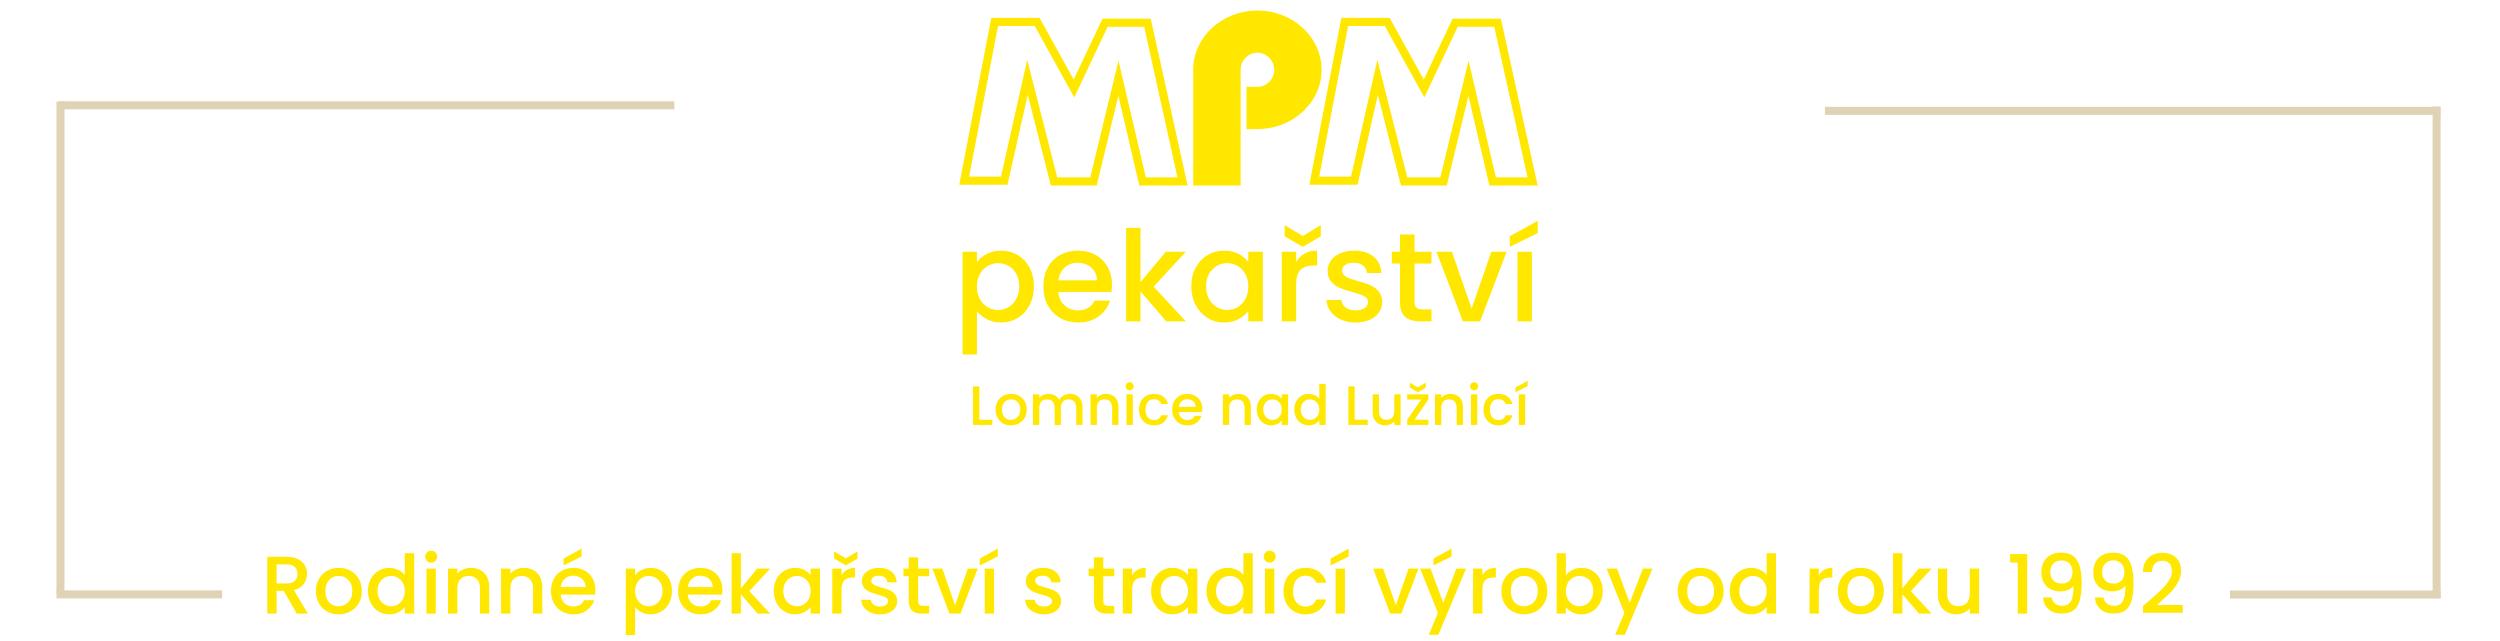 <?xml version="1.0" encoding="UTF-8"?>
<!DOCTYPE svg PUBLIC "-//W3C//DTD SVG 1.0//EN" "http://www.w3.org/TR/2001/REC-SVG-20010904/DTD/svg10.dtd">
<svg xmlns="http://www.w3.org/2000/svg" xml:space="preserve" width="780px" height="200px" version="1.0" style="shape-rendering:geometricPrecision; text-rendering:geometricPrecision; image-rendering:optimizeQuality; fill-rule:evenodd; clip-rule:evenodd"
viewBox="0 0 780 200"
 xmlns:xlink="http://www.w3.org/1999/xlink">
 <defs>
  <style type="text/css">
   <![CDATA[
    .fil0 {fill:#E0D3B5}
    .fil2 {fill:#FFE700}
    .fil1 {fill:#FFE700;fill-rule:nonzero}
   ]]>
  </style>
 </defs>
 <g id="Vrstva_x0020_1">
  <rect class="fil0" x="18.37" y="31.6" width="192.03" height="2.5"/>
  <rect class="fil0" x="17.62" y="184.2" width="51.68" height="2.5"/>
  <rect class="fil0" transform="matrix(3.47482E-14 -0.789 1 1.59749E-14 17.617 185.034)" width="194.38" height="2.5"/>
  <rect class="fil0" x="569.38" y="33.33" width="192.03" height="2.5"/>
  <rect class="fil0" x="695.74" y="184.24" width="65.72" height="2.5"/>
  <rect class="fil0" transform="matrix(3.47482E-14 -0.789 1 1.59682E-14 758.979 186.603)" width="194.38" height="2.5"/>
  <path class="fil1" d="M92.6 191.45l-4.08 -7.09 -2.22 0 0 7.09 -2.9 0 0 -17.72 6.12 0c1.36,0 2.51,0.24 3.45,0.72 0.94,0.47 1.65,1.11 2.12,1.91 0.46,0.8 0.7,1.69 0.7,2.68 0,1.15 -0.34,2.2 -1.01,3.14 -0.67,0.95 -1.7,1.59 -3.1,1.93l4.39 7.34 -3.47 0zm-6.3 -9.41l3.22 0c1.08,0 1.9,-0.27 2.46,-0.81 0.55,-0.55 0.83,-1.28 0.83,-2.19 0,-0.92 -0.28,-1.64 -0.82,-2.16 -0.54,-0.52 -1.37,-0.78 -2.47,-0.78l-3.22 0 0 5.94z"/>
  <path id="1" class="fil1" d="M105.6 191.68c-1.32,0 -2.52,-0.3 -3.59,-0.9 -1.07,-0.61 -1.91,-1.46 -2.53,-2.55 -0.61,-1.1 -0.91,-2.37 -0.91,-3.81 0,-1.43 0.31,-2.7 0.94,-3.8 0.63,-1.11 1.49,-1.96 2.58,-2.55 1.08,-0.6 2.3,-0.9 3.64,-0.9 1.34,0 2.56,0.3 3.65,0.9 1.08,0.59 1.94,1.44 2.57,2.55 0.63,1.1 0.94,2.37 0.94,3.8 0,1.42 -0.32,2.69 -0.96,3.79 -0.65,1.11 -1.53,1.96 -2.64,2.57 -1.12,0.6 -2.34,0.9 -3.69,0.9zm0 -2.52c0.75,0 1.45,-0.18 2.11,-0.54 0.65,-0.36 1.18,-0.89 1.59,-1.6 0.41,-0.72 0.61,-1.59 0.61,-2.6 0,-1.02 -0.19,-1.89 -0.58,-2.59 -0.4,-0.71 -0.91,-1.24 -1.56,-1.6 -0.64,-0.35 -1.34,-0.53 -2.09,-0.53 -0.75,0 -1.44,0.18 -2.08,0.53 -0.63,0.36 -1.14,0.89 -1.51,1.6 -0.38,0.7 -0.57,1.57 -0.57,2.59 0,1.51 0.39,2.68 1.16,3.5 0.78,0.82 1.75,1.24 2.92,1.24z"/>
  <path id="2" class="fil1" d="M114.81 184.36c0,-1.41 0.29,-2.66 0.88,-3.74 0.58,-1.09 1.38,-1.94 2.39,-2.54 1.01,-0.6 2.14,-0.91 3.38,-0.91 0.92,0 1.82,0.2 2.72,0.6 0.89,0.4 1.6,0.93 2.12,1.6l0 -6.78 2.94 0 0 18.86 -2.94 0 0 -2.12c-0.47,0.69 -1.13,1.25 -1.97,1.69 -0.84,0.44 -1.81,0.66 -2.89,0.66 -1.23,0 -2.35,-0.31 -3.36,-0.93 -1.01,-0.62 -1.81,-1.49 -2.39,-2.6 -0.59,-1.11 -0.88,-2.38 -0.88,-3.79zm11.49 0.06c0,-0.97 -0.2,-1.82 -0.59,-2.53 -0.4,-0.71 -0.93,-1.26 -1.57,-1.63 -0.65,-0.37 -1.35,-0.56 -2.09,-0.56 -0.75,0 -1.45,0.18 -2.09,0.55 -0.65,0.36 -1.17,0.9 -1.57,1.6 -0.4,0.71 -0.6,1.55 -0.6,2.51 0,0.97 0.2,1.82 0.6,2.55 0.4,0.73 0.93,1.29 1.58,1.67 0.65,0.39 1.35,0.58 2.08,0.58 0.74,0 1.44,-0.19 2.09,-0.56 0.64,-0.38 1.17,-0.93 1.57,-1.65 0.39,-0.72 0.59,-1.57 0.59,-2.53z"/>
  <path id="3" class="fil1" d="M134.54 175.54c-0.53,0 -0.97,-0.18 -1.33,-0.53 -0.35,-0.36 -0.53,-0.8 -0.53,-1.33 0,-0.53 0.18,-0.97 0.53,-1.32 0.36,-0.36 0.8,-0.54 1.33,-0.54 0.51,0 0.94,0.18 1.3,0.54 0.36,0.35 0.54,0.79 0.54,1.32 0,0.53 -0.18,0.97 -0.54,1.33 -0.36,0.35 -0.79,0.53 -1.3,0.53zm1.43 1.86l0 14.05 -2.91 0 0 -14.05 2.91 0z"/>
  <path id="4" class="fil1" d="M146.88 177.17c1.1,0 2.09,0.23 2.97,0.69 0.87,0.46 1.56,1.14 2.05,2.04 0.49,0.9 0.74,1.99 0.74,3.27l0 8.28 -2.88 0 0 -7.85c0,-1.26 -0.32,-2.22 -0.94,-2.89 -0.63,-0.68 -1.49,-1.01 -2.58,-1.01 -1.09,0 -1.95,0.33 -2.59,1.01 -0.63,0.67 -0.95,1.63 -0.95,2.89l0 7.85 -2.91 0 0 -14.05 2.91 0 0 1.61c0.47,-0.58 1.08,-1.03 1.82,-1.35 0.74,-0.32 1.52,-0.49 2.36,-0.49z"/>
  <path id="5" class="fil1" d="M163.42 177.17c1.11,0 2.1,0.23 2.97,0.69 0.88,0.46 1.56,1.14 2.06,2.04 0.49,0.9 0.74,1.99 0.74,3.27l0 8.28 -2.88 0 0 -7.85c0,-1.26 -0.32,-2.22 -0.95,-2.89 -0.63,-0.68 -1.49,-1.01 -2.57,-1.01 -1.09,0 -1.95,0.33 -2.59,1.01 -0.64,0.67 -0.96,1.63 -0.96,2.89l0 7.85 -2.9 0 0 -14.05 2.9 0 0 1.61c0.48,-0.58 1.09,-1.03 1.83,-1.35 0.74,-0.32 1.52,-0.49 2.35,-0.49z"/>
  <path id="6" class="fil1" d="M185.76 184.08c0,0.53 -0.04,1.01 -0.1,1.43l-10.74 0c0.09,1.12 0.5,2.02 1.25,2.7 0.75,0.68 1.67,1.02 2.76,1.02 1.56,0 2.66,-0.65 3.31,-1.96l3.14 0c-0.43,1.29 -1.2,2.35 -2.31,3.17 -1.11,0.83 -2.5,1.24 -4.14,1.24 -1.35,0 -2.55,-0.3 -3.61,-0.9 -1.06,-0.61 -1.9,-1.46 -2.5,-2.55 -0.6,-1.1 -0.91,-2.37 -0.91,-3.81 0,-1.45 0.3,-2.72 0.88,-3.82 0.59,-1.09 1.41,-1.94 2.48,-2.53 1.06,-0.6 2.28,-0.9 3.66,-0.9 1.32,0 2.5,0.29 3.54,0.87 1.04,0.58 1.84,1.39 2.42,2.44 0.58,1.04 0.87,2.24 0.87,3.6zm-3.04 -0.91c-0.01,-1.08 -0.4,-1.93 -1.14,-2.58 -0.75,-0.64 -1.68,-0.97 -2.78,-0.97 -1,0 -1.86,0.32 -2.58,0.96 -0.71,0.64 -1.14,1.5 -1.27,2.59l7.77 0zm-1.25 -9.54l-5.63 2.78 0 -2.14 5.63 -3.11 0 2.47z"/>
  <path id="7" class="fil1" d="M198.15 179.47c0.49,-0.65 1.16,-1.19 2.01,-1.63 0.85,-0.44 1.81,-0.67 2.88,-0.67 1.23,0 2.34,0.31 3.35,0.91 1.02,0.6 1.81,1.45 2.39,2.54 0.58,1.08 0.87,2.33 0.87,3.74 0,1.41 -0.29,2.68 -0.87,3.79 -0.58,1.11 -1.37,1.98 -2.39,2.6 -1.01,0.62 -2.12,0.93 -3.35,0.93 -1.07,0 -2.02,-0.22 -2.85,-0.65 -0.84,-0.43 -1.51,-0.97 -2.04,-1.62l0 8.72 -2.91 0 0 -20.73 2.91 0 0 2.07zm8.54 4.89c0,-0.96 -0.2,-1.8 -0.6,-2.51 -0.4,-0.7 -0.93,-1.24 -1.58,-1.6 -0.66,-0.37 -1.36,-0.55 -2.11,-0.55 -0.73,0 -1.42,0.19 -2.07,0.56 -0.66,0.37 -1.18,0.92 -1.58,1.63 -0.4,0.71 -0.6,1.56 -0.6,2.53 0,0.96 0.2,1.81 0.6,2.53 0.4,0.72 0.92,1.27 1.58,1.65 0.65,0.37 1.34,0.56 2.07,0.56 0.75,0 1.45,-0.19 2.11,-0.58 0.65,-0.38 1.18,-0.94 1.58,-1.67 0.4,-0.73 0.6,-1.58 0.6,-2.55z"/>
  <path id="8" class="fil1" d="M225.4 184.08c0,0.53 -0.03,1.01 -0.1,1.43l-10.73 0c0.08,1.12 0.5,2.02 1.25,2.7 0.74,0.68 1.66,1.02 2.75,1.02 1.56,0 2.67,-0.65 3.31,-1.96l3.14 0c-0.43,1.29 -1.19,2.35 -2.31,3.17 -1.11,0.83 -2.49,1.24 -4.14,1.24 -1.34,0 -2.55,-0.3 -3.61,-0.9 -1.06,-0.61 -1.89,-1.46 -2.5,-2.55 -0.6,-1.1 -0.9,-2.37 -0.9,-3.81 0,-1.45 0.29,-2.72 0.88,-3.82 0.58,-1.09 1.41,-1.94 2.47,-2.53 1.06,-0.6 2.28,-0.9 3.66,-0.9 1.32,0 2.51,0.29 3.54,0.87 1.04,0.58 1.85,1.39 2.42,2.44 0.58,1.04 0.87,2.24 0.87,3.6zm-3.03 -0.91c-0.02,-1.08 -0.4,-1.93 -1.15,-2.58 -0.75,-0.64 -1.67,-0.97 -2.78,-0.97 -1,0 -1.86,0.32 -2.57,0.96 -0.72,0.64 -1.14,1.5 -1.28,2.59l7.78 0z"/>
  <path id="9" class="fil1" d="M233.81 184.44l6.48 7.01 -3.93 0 -5.2 -6.04 0 6.04 -2.9 0 0 -18.86 2.9 0 0 10.96 5.1 -6.15 4.03 0 -6.48 7.04z"/>
  <path id="10" class="fil1" d="M241.41 184.36c0,-1.41 0.3,-2.66 0.88,-3.74 0.59,-1.09 1.39,-1.94 2.4,-2.54 1.01,-0.6 2.13,-0.91 3.35,-0.91 1.1,0 2.07,0.22 2.89,0.65 0.83,0.44 1.49,0.98 1.98,1.62l0 -2.04 2.93 0 0 14.05 -2.93 0 0 -2.09c-0.49,0.66 -1.16,1.22 -2.01,1.66 -0.85,0.44 -1.82,0.66 -2.91,0.66 -1.21,0 -2.31,-0.31 -3.31,-0.93 -1.01,-0.62 -1.8,-1.49 -2.39,-2.6 -0.58,-1.11 -0.88,-2.38 -0.88,-3.79zm11.5 0.06c0,-0.97 -0.2,-1.82 -0.6,-2.53 -0.4,-0.71 -0.92,-1.26 -1.57,-1.63 -0.64,-0.37 -1.34,-0.56 -2.09,-0.56 -0.75,0 -1.44,0.18 -2.09,0.55 -0.64,0.36 -1.17,0.9 -1.57,1.6 -0.4,0.71 -0.6,1.55 -0.6,2.51 0,0.97 0.2,1.82 0.6,2.55 0.4,0.73 0.93,1.29 1.58,1.67 0.66,0.39 1.35,0.58 2.08,0.58 0.75,0 1.45,-0.19 2.09,-0.56 0.65,-0.38 1.17,-0.93 1.57,-1.65 0.4,-0.72 0.6,-1.57 0.6,-2.53z"/>
  <path id="11" class="fil1" d="M262.57 179.44c0.43,-0.71 0.99,-1.27 1.7,-1.67 0.7,-0.4 1.54,-0.6 2.51,-0.6l0 3.01 -0.74 0c-1.14,0 -2,0.29 -2.59,0.87 -0.58,0.58 -0.88,1.58 -0.88,3.01l0 7.39 -2.9 0 0 -14.05 2.9 0 0 2.04zm4.97 -5.15l-3.64 2.12 -3.65 -2.12 0 -2.27 3.65 2.2 3.64 -2.2 0 2.27z"/>
  <path id="12" class="fil1" d="M274.56 191.68c-1.11,0 -2.1,-0.2 -2.98,-0.6 -0.87,-0.4 -1.56,-0.94 -2.07,-1.63 -0.51,-0.69 -0.78,-1.46 -0.82,-2.31l3.01 0c0.05,0.6 0.34,1.1 0.85,1.49 0.52,0.4 1.17,0.6 1.95,0.6 0.82,0 1.45,-0.15 1.9,-0.47 0.45,-0.31 0.68,-0.72 0.68,-1.21 0,-0.53 -0.25,-0.92 -0.75,-1.17 -0.5,-0.26 -1.3,-0.54 -2.39,-0.84 -1.05,-0.29 -1.91,-0.57 -2.57,-0.84 -0.66,-0.28 -1.24,-0.69 -1.72,-1.25 -0.49,-0.57 -0.73,-1.3 -0.73,-2.22 0,-0.75 0.22,-1.43 0.66,-2.05 0.45,-0.62 1.08,-1.11 1.9,-1.47 0.83,-0.36 1.77,-0.54 2.85,-0.54 1.59,0 2.88,0.41 3.86,1.22 0.98,0.8 1.5,1.9 1.57,3.3l-2.91 0c-0.05,-0.63 -0.31,-1.13 -0.77,-1.51 -0.45,-0.37 -1.07,-0.56 -1.86,-0.56 -0.76,0 -1.35,0.15 -1.76,0.44 -0.4,0.28 -0.61,0.67 -0.61,1.14 0,0.38 0.14,0.69 0.41,0.95 0.27,0.25 0.6,0.45 0.99,0.6 0.4,0.14 0.97,0.32 1.74,0.54 1.02,0.28 1.86,0.55 2.51,0.83 0.65,0.28 1.22,0.69 1.69,1.24 0.48,0.54 0.73,1.26 0.74,2.17 0,0.79 -0.22,1.51 -0.66,2.14 -0.44,0.63 -1.07,1.12 -1.87,1.48 -0.81,0.35 -1.76,0.53 -2.84,0.53z"/>
  <path id="13" class="fil1" d="M286.46 179.77l0 7.78c0,0.53 0.12,0.91 0.37,1.14 0.25,0.22 0.67,0.34 1.26,0.34l1.79 0 0 2.42 -2.3 0c-1.31,0 -2.31,-0.3 -3.01,-0.92 -0.69,-0.61 -1.04,-1.6 -1.04,-2.98l0 -7.78 -1.66 0 0 -2.37 1.66 0 0 -3.49 2.93 0 0 3.49 3.42 0 0 2.37 -3.42 0z"/>
  <path id="14" class="fil1" d="M297.98 188.85l3.98 -11.45 3.09 0 -5.36 14.05 -3.47 0 -5.32 -14.05 3.11 0 3.97 11.45z"/>
  <path id="15" class="fil1" d="M310.15 177.4l0 14.05 -2.91 0 0 -14.05 2.91 0zm1.17 -3.77l-5.64 2.78 0 -2.14 5.64 -3.11 0 2.47z"/>
  <path id="16" class="fil1" d="M325.7 191.68c-1.11,0 -2.1,-0.2 -2.97,-0.6 -0.88,-0.4 -1.57,-0.94 -2.08,-1.63 -0.51,-0.69 -0.78,-1.46 -0.82,-2.31l3.01 0c0.05,0.6 0.34,1.1 0.85,1.49 0.52,0.4 1.17,0.6 1.96,0.6 0.81,0 1.44,-0.15 1.89,-0.47 0.45,-0.31 0.68,-0.72 0.68,-1.21 0,-0.53 -0.25,-0.92 -0.75,-1.17 -0.5,-0.26 -1.3,-0.54 -2.39,-0.84 -1.05,-0.29 -1.91,-0.57 -2.57,-0.84 -0.66,-0.28 -1.24,-0.69 -1.72,-1.25 -0.49,-0.57 -0.73,-1.3 -0.73,-2.22 0,-0.75 0.22,-1.43 0.66,-2.05 0.45,-0.62 1.08,-1.11 1.9,-1.47 0.83,-0.36 1.78,-0.54 2.85,-0.54 1.59,0 2.88,0.41 3.86,1.22 0.98,0.8 1.5,1.9 1.57,3.3l-2.91 0c-0.05,-0.63 -0.31,-1.13 -0.76,-1.51 -0.46,-0.37 -1.08,-0.56 -1.87,-0.56 -0.76,0 -1.35,0.15 -1.75,0.44 -0.41,0.28 -0.62,0.67 -0.62,1.14 0,0.38 0.14,0.69 0.41,0.95 0.27,0.25 0.6,0.45 1,0.6 0.39,0.14 0.96,0.32 1.73,0.54 1.02,0.28 1.86,0.55 2.51,0.83 0.65,0.28 1.22,0.69 1.7,1.24 0.47,0.54 0.72,1.26 0.73,2.17 0,0.79 -0.22,1.51 -0.66,2.14 -0.44,0.63 -1.06,1.12 -1.87,1.48 -0.81,0.35 -1.76,0.53 -2.84,0.53z"/>
  <path id="17" class="fil1" d="M344.23 179.77l0 7.78c0,0.53 0.12,0.91 0.37,1.14 0.25,0.22 0.67,0.34 1.26,0.34l1.79 0 0 2.42 -2.3 0c-1.31,0 -2.31,-0.3 -3.01,-0.92 -0.69,-0.61 -1.04,-1.6 -1.04,-2.98l0 -7.78 -1.66 0 0 -2.37 1.66 0 0 -3.49 2.93 0 0 3.49 3.42 0 0 2.37 -3.42 0z"/>
  <path id="18" class="fil1" d="M353.23 179.44c0.42,-0.71 0.99,-1.27 1.69,-1.67 0.71,-0.4 1.55,-0.6 2.52,-0.6l0 3.01 -0.74 0c-1.14,0 -2,0.29 -2.59,0.87 -0.59,0.58 -0.88,1.58 -0.88,3.01l0 7.39 -2.91 0 0 -14.05 2.91 0 0 2.04z"/>
  <path id="19" class="fil1" d="M359.14 184.36c0,-1.41 0.3,-2.66 0.88,-3.74 0.59,-1.09 1.39,-1.94 2.4,-2.54 1.01,-0.6 2.13,-0.91 3.35,-0.91 1.11,0 2.07,0.22 2.9,0.65 0.82,0.44 1.48,0.98 1.97,1.62l0 -2.04 2.93 0 0 14.05 -2.93 0 0 -2.09c-0.49,0.66 -1.16,1.22 -2.01,1.66 -0.85,0.44 -1.82,0.66 -2.91,0.66 -1.2,0 -2.31,-0.31 -3.31,-0.93 -1,-0.62 -1.8,-1.49 -2.39,-2.6 -0.58,-1.11 -0.88,-2.38 -0.88,-3.79zm11.5 0.06c0,-0.97 -0.2,-1.82 -0.6,-2.53 -0.4,-0.71 -0.92,-1.26 -1.56,-1.63 -0.65,-0.37 -1.35,-0.56 -2.1,-0.56 -0.74,0 -1.44,0.18 -2.09,0.55 -0.64,0.36 -1.16,0.9 -1.56,1.6 -0.4,0.71 -0.6,1.55 -0.6,2.51 0,0.97 0.2,1.82 0.6,2.55 0.4,0.73 0.92,1.29 1.58,1.67 0.65,0.39 1.34,0.58 2.07,0.58 0.75,0 1.45,-0.19 2.1,-0.56 0.64,-0.38 1.16,-0.93 1.56,-1.65 0.4,-0.72 0.6,-1.57 0.6,-2.53z"/>
  <path id="20" class="fil1" d="M376.43 184.36c0,-1.41 0.29,-2.66 0.88,-3.74 0.59,-1.09 1.38,-1.94 2.4,-2.54 1.01,-0.6 2.13,-0.91 3.37,-0.91 0.92,0 1.83,0.2 2.72,0.6 0.89,0.4 1.6,0.93 2.13,1.6l0 -6.78 2.93 0 0 18.86 -2.93 0 0 -2.12c-0.48,0.69 -1.14,1.25 -1.98,1.69 -0.84,0.44 -1.8,0.66 -2.89,0.66 -1.22,0 -2.34,-0.31 -3.35,-0.93 -1.02,-0.62 -1.81,-1.49 -2.4,-2.6 -0.59,-1.11 -0.88,-2.38 -0.88,-3.79zm11.5 0.06c0,-0.97 -0.2,-1.82 -0.6,-2.53 -0.4,-0.71 -0.92,-1.26 -1.57,-1.63 -0.65,-0.37 -1.34,-0.56 -2.09,-0.56 -0.75,0 -1.44,0.18 -2.09,0.55 -0.65,0.36 -1.17,0.9 -1.57,1.6 -0.4,0.71 -0.6,1.55 -0.6,2.51 0,0.97 0.2,1.82 0.6,2.55 0.4,0.73 0.93,1.29 1.58,1.67 0.66,0.39 1.35,0.58 2.08,0.58 0.75,0 1.44,-0.19 2.09,-0.56 0.65,-0.38 1.17,-0.93 1.57,-1.65 0.4,-0.72 0.6,-1.57 0.6,-2.53z"/>
  <path id="21" class="fil1" d="M396.16 175.54c-0.52,0 -0.97,-0.18 -1.32,-0.53 -0.36,-0.36 -0.54,-0.8 -0.54,-1.33 0,-0.53 0.18,-0.97 0.54,-1.32 0.35,-0.36 0.8,-0.54 1.32,-0.54 0.51,0 0.95,0.18 1.3,0.54 0.36,0.35 0.54,0.79 0.54,1.32 0,0.53 -0.18,0.97 -0.54,1.33 -0.35,0.35 -0.79,0.53 -1.3,0.53zm1.43 1.86l0 14.05 -2.91 0 0 -14.05 2.91 0z"/>
  <path id="22" class="fil1" d="M400.45 184.42c0,-1.45 0.29,-2.72 0.87,-3.82 0.59,-1.09 1.4,-1.94 2.44,-2.53 1.04,-0.6 2.23,-0.9 3.57,-0.9 1.7,0 3.1,0.41 4.22,1.22 1.11,0.8 1.86,1.95 2.25,3.45l-3.13 0c-0.26,-0.7 -0.66,-1.24 -1.23,-1.63 -0.56,-0.39 -1.26,-0.59 -2.11,-0.59 -1.19,0 -2.14,0.42 -2.84,1.26 -0.71,0.84 -1.06,2.02 -1.06,3.54 0,1.51 0.35,2.69 1.06,3.54 0.7,0.85 1.65,1.27 2.84,1.27 1.68,0 2.79,-0.74 3.34,-2.21l3.13 0c-0.4,1.42 -1.17,2.56 -2.29,3.4 -1.12,0.84 -2.52,1.26 -4.18,1.26 -1.34,0 -2.53,-0.3 -3.57,-0.9 -1.04,-0.61 -1.85,-1.46 -2.44,-2.55 -0.58,-1.1 -0.87,-2.37 -0.87,-3.81z"/>
  <path id="23" class="fil1" d="M419.62 177.4l0 14.05 -2.91 0 0 -14.05 2.91 0zm1.17 -3.77l-5.63 2.78 0 -2.14 5.63 -3.11 0 2.47z"/>
  <path id="24" class="fil1" d="M435.5 188.85l3.98 -11.45 3.08 0 -5.35 14.05 -3.47 0 -5.33 -14.05 3.11 0 3.98 11.45z"/>
  <path id="25" class="fil1" d="M457.4 177.4l-8.62 20.65 -3.01 0 2.86 -6.83 -5.53 -13.82 3.23 0 3.96 10.71 4.1 -10.71 3.01 0zm-4.51 -3.77l-5.64 2.78 0 -2.14 5.64 -3.11 0 2.47z"/>
  <path id="26" class="fil1" d="M462.5 179.44c0.42,-0.71 0.99,-1.27 1.69,-1.67 0.71,-0.4 1.54,-0.6 2.51,-0.6l0 3.01 -0.74 0c-1.13,0 -2,0.29 -2.58,0.87 -0.59,0.58 -0.88,1.58 -0.88,3.01l0 7.39 -2.91 0 0 -14.05 2.91 0 0 2.04z"/>
  <path id="27" class="fil1" d="M475.47 191.68c-1.32,0 -2.52,-0.3 -3.59,-0.9 -1.07,-0.61 -1.91,-1.46 -2.53,-2.55 -0.61,-1.1 -0.91,-2.37 -0.91,-3.81 0,-1.43 0.31,-2.7 0.94,-3.8 0.63,-1.11 1.49,-1.96 2.58,-2.55 1.08,-0.6 2.3,-0.9 3.64,-0.9 1.34,0 2.56,0.3 3.65,0.9 1.08,0.59 1.94,1.44 2.57,2.55 0.63,1.1 0.95,2.37 0.95,3.8 0,1.42 -0.33,2.69 -0.97,3.79 -0.65,1.11 -1.53,1.96 -2.64,2.57 -1.12,0.6 -2.34,0.9 -3.69,0.9zm0 -2.52c0.75,0 1.45,-0.18 2.11,-0.54 0.65,-0.36 1.18,-0.89 1.59,-1.6 0.41,-0.72 0.61,-1.59 0.61,-2.6 0,-1.02 -0.19,-1.89 -0.58,-2.59 -0.4,-0.71 -0.91,-1.24 -1.56,-1.6 -0.64,-0.35 -1.34,-0.53 -2.09,-0.53 -0.75,0 -1.44,0.18 -2.08,0.53 -0.63,0.36 -1.14,0.89 -1.51,1.6 -0.38,0.7 -0.57,1.57 -0.57,2.59 0,1.51 0.39,2.68 1.16,3.5 0.78,0.82 1.75,1.24 2.92,1.24z"/>
  <path id="28" class="fil1" d="M488.55 179.5c0.5,-0.69 1.17,-1.24 2.03,-1.68 0.86,-0.43 1.81,-0.65 2.87,-0.65 1.24,0 2.36,0.3 3.36,0.9 1,0.59 1.8,1.44 2.37,2.53 0.58,1.1 0.87,2.35 0.87,3.76 0,1.41 -0.29,2.68 -0.87,3.79 -0.57,1.11 -1.37,1.98 -2.38,2.6 -1.01,0.62 -2.13,0.93 -3.35,0.93 -1.09,0 -2.06,-0.21 -2.9,-0.64 -0.84,-0.42 -1.5,-0.97 -2,-1.63l0 2.04 -2.9 0 0 -18.86 2.9 0 0 6.91zm8.54 4.86c0,-0.96 -0.2,-1.8 -0.6,-2.51 -0.4,-0.7 -0.92,-1.24 -1.58,-1.6 -0.65,-0.37 -1.35,-0.55 -2.1,-0.55 -0.73,0 -1.42,0.19 -2.08,0.56 -0.65,0.37 -1.18,0.92 -1.58,1.63 -0.4,0.71 -0.6,1.56 -0.6,2.53 0,0.96 0.2,1.81 0.6,2.53 0.4,0.72 0.93,1.27 1.58,1.65 0.66,0.37 1.35,0.56 2.08,0.56 0.75,0 1.45,-0.19 2.1,-0.58 0.66,-0.38 1.18,-0.94 1.58,-1.67 0.4,-0.73 0.6,-1.58 0.6,-2.55z"/>
  <path id="29" class="fil1" d="M515.58 177.4l-8.62 20.65 -3.01 0 2.86 -6.83 -5.54 -13.82 3.24 0 3.95 10.71 4.11 -10.71 3.01 0z"/>
  <path id="30" class="fil1" d="M530.49 191.68c-1.33,0 -2.52,-0.3 -3.6,-0.9 -1.07,-0.61 -1.91,-1.46 -2.52,-2.55 -0.61,-1.1 -0.92,-2.37 -0.92,-3.81 0,-1.43 0.32,-2.7 0.95,-3.8 0.63,-1.11 1.48,-1.96 2.57,-2.55 1.09,-0.6 2.3,-0.9 3.65,-0.9 1.34,0 2.55,0.3 3.64,0.9 1.09,0.59 1.95,1.44 2.58,2.55 0.63,1.1 0.94,2.37 0.94,3.8 0,1.42 -0.32,2.69 -0.97,3.79 -0.64,1.11 -1.52,1.96 -2.64,2.57 -1.11,0.6 -2.34,0.9 -3.68,0.9zm0 -2.52c0.75,0 1.45,-0.18 2.1,-0.54 0.66,-0.36 1.19,-0.89 1.6,-1.6 0.4,-0.72 0.61,-1.59 0.61,-2.6 0,-1.02 -0.2,-1.89 -0.59,-2.59 -0.39,-0.71 -0.91,-1.24 -1.55,-1.6 -0.65,-0.35 -1.35,-0.53 -2.09,-0.53 -0.75,0 -1.44,0.18 -2.08,0.53 -0.64,0.36 -1.14,0.89 -1.52,1.6 -0.37,0.7 -0.56,1.57 -0.56,2.59 0,1.51 0.39,2.68 1.16,3.5 0.77,0.82 1.75,1.24 2.92,1.24z"/>
  <path id="31" class="fil1" d="M539.69 184.36c0,-1.41 0.3,-2.66 0.88,-3.74 0.59,-1.09 1.39,-1.94 2.4,-2.54 1.01,-0.6 2.14,-0.91 3.38,-0.91 0.91,0 1.82,0.2 2.71,0.6 0.89,0.4 1.6,0.93 2.13,1.6l0 -6.78 2.93 0 0 18.86 -2.93 0 0 -2.12c-0.47,0.69 -1.13,1.25 -1.97,1.69 -0.85,0.44 -1.81,0.66 -2.9,0.66 -1.22,0 -2.34,-0.31 -3.35,-0.93 -1.01,-0.62 -1.81,-1.49 -2.4,-2.6 -0.58,-1.11 -0.88,-2.38 -0.88,-3.79zm11.5 0.06c0,-0.97 -0.2,-1.82 -0.6,-2.53 -0.4,-0.71 -0.92,-1.26 -1.57,-1.63 -0.64,-0.37 -1.34,-0.56 -2.09,-0.56 -0.74,0 -1.44,0.18 -2.09,0.55 -0.64,0.36 -1.17,0.9 -1.57,1.6 -0.39,0.71 -0.59,1.55 -0.59,2.51 0,0.97 0.2,1.82 0.59,2.55 0.4,0.73 0.93,1.29 1.59,1.67 0.65,0.39 1.34,0.58 2.07,0.58 0.75,0 1.45,-0.19 2.09,-0.56 0.65,-0.38 1.17,-0.93 1.57,-1.65 0.4,-0.72 0.6,-1.57 0.6,-2.53z"/>
  <path id="32" class="fil1" d="M567.48 179.44c0.43,-0.71 0.99,-1.27 1.7,-1.67 0.7,-0.4 1.54,-0.6 2.51,-0.6l0 3.01 -0.74 0c-1.14,0 -2,0.29 -2.59,0.87 -0.58,0.58 -0.88,1.58 -0.88,3.01l0 7.39 -2.9 0 0 -14.05 2.9 0 0 2.04z"/>
  <path id="33" class="fil1" d="M580.46 191.68c-1.33,0 -2.52,-0.3 -3.6,-0.9 -1.07,-0.61 -1.91,-1.46 -2.52,-2.55 -0.61,-1.1 -0.92,-2.37 -0.92,-3.81 0,-1.43 0.32,-2.7 0.95,-3.8 0.62,-1.11 1.48,-1.96 2.57,-2.55 1.09,-0.6 2.3,-0.9 3.65,-0.9 1.34,0 2.55,0.3 3.64,0.9 1.09,0.59 1.95,1.44 2.58,2.55 0.63,1.1 0.94,2.37 0.94,3.8 0,1.42 -0.32,2.69 -0.97,3.79 -0.64,1.11 -1.52,1.96 -2.64,2.57 -1.11,0.6 -2.34,0.9 -3.68,0.9zm0 -2.52c0.75,0 1.45,-0.18 2.1,-0.54 0.66,-0.36 1.19,-0.89 1.6,-1.6 0.4,-0.72 0.61,-1.59 0.61,-2.6 0,-1.02 -0.2,-1.89 -0.59,-2.59 -0.39,-0.71 -0.91,-1.24 -1.55,-1.6 -0.65,-0.35 -1.35,-0.53 -2.1,-0.53 -0.74,0 -1.43,0.18 -2.07,0.53 -0.64,0.36 -1.14,0.89 -1.52,1.6 -0.37,0.7 -0.56,1.57 -0.56,2.59 0,1.51 0.39,2.68 1.16,3.5 0.77,0.82 1.75,1.24 2.92,1.24z"/>
  <path id="34" class="fil1" d="M596.19 184.44l6.47 7.01 -3.92 0 -5.2 -6.04 0 6.04 -2.91 0 0 -18.86 2.91 0 0 10.96 5.1 -6.15 4.02 0 -6.47 7.04z"/>
  <path id="35" class="fil1" d="M617.48 177.4l0 14.05 -2.91 0 0 -1.66c-0.46,0.58 -1.06,1.04 -1.8,1.37 -0.74,0.33 -1.52,0.5 -2.36,0.5 -1.1,0 -2.09,-0.23 -2.97,-0.69 -0.87,-0.46 -1.56,-1.14 -2.06,-2.04 -0.5,-0.9 -0.75,-1.99 -0.75,-3.27l0 -8.26 2.88 0 0 7.83c0,1.26 0.31,2.22 0.94,2.89 0.63,0.68 1.49,1.01 2.58,1.01 1.08,0 1.95,-0.33 2.58,-1.01 0.64,-0.67 0.96,-1.63 0.96,-2.89l0 -7.83 2.91 0z"/>
  <path id="36" class="fil1" d="M627.16 175.52l0 -2.65 5.31 0 0 18.58 -2.93 0 0 -15.93 -2.38 0z"/>
  <path id="37" class="fil1" d="M640.09 186.4c0.17,0.85 0.53,1.5 1.1,1.94 0.56,0.44 1.31,0.66 2.26,0.66 1.21,0 2.1,-0.47 2.66,-1.42 0.56,-0.96 0.84,-2.58 0.84,-4.87 -0.41,0.58 -0.98,1.02 -1.72,1.34 -0.74,0.31 -1.54,0.47 -2.41,0.47 -1.11,0 -2.11,-0.23 -3.01,-0.68 -0.9,-0.45 -1.61,-1.12 -2.13,-2.01 -0.52,-0.9 -0.78,-1.98 -0.78,-3.25 0,-1.87 0.55,-3.36 1.65,-4.48 1.09,-1.11 2.6,-1.67 4.52,-1.67 2.31,0 3.96,0.77 4.94,2.31 0.97,1.54 1.46,3.9 1.46,7.07 0,2.2 -0.18,3.99 -0.55,5.38 -0.36,1.4 -0.99,2.45 -1.9,3.17 -0.9,0.71 -2.15,1.07 -3.74,1.07 -1.82,0 -3.22,-0.48 -4.21,-1.43 -0.99,-0.95 -1.54,-2.15 -1.66,-3.6l2.68 0zm3.24 -4.33c1.02,0 1.82,-0.32 2.41,-0.96 0.58,-0.63 0.88,-1.48 0.88,-2.53 0,-1.18 -0.31,-2.09 -0.93,-2.74 -0.62,-0.66 -1.47,-0.99 -2.54,-0.99 -1.07,0 -1.92,0.34 -2.54,1.01 -0.62,0.67 -0.93,1.55 -0.93,2.64 0,1.04 0.3,1.89 0.91,2.56 0.6,0.67 1.51,1.01 2.74,1.01z"/>
  <path id="38" class="fil1" d="M656.28 186.4c0.17,0.85 0.53,1.5 1.09,1.94 0.57,0.44 1.32,0.66 2.27,0.66 1.21,0 2.09,-0.47 2.65,-1.42 0.57,-0.96 0.85,-2.58 0.85,-4.87 -0.41,0.58 -0.98,1.02 -1.72,1.34 -0.74,0.31 -1.55,0.47 -2.41,0.47 -1.11,0 -2.11,-0.23 -3.01,-0.68 -0.9,-0.45 -1.61,-1.12 -2.13,-2.01 -0.52,-0.9 -0.78,-1.98 -0.78,-3.25 0,-1.87 0.55,-3.36 1.65,-4.48 1.09,-1.11 2.6,-1.67 4.52,-1.67 2.31,0 3.96,0.77 4.93,2.31 0.98,1.54 1.47,3.9 1.47,7.07 0,2.2 -0.18,3.99 -0.55,5.38 -0.36,1.4 -1,2.45 -1.9,3.17 -0.9,0.71 -2.15,1.07 -3.75,1.07 -1.81,0 -3.22,-0.48 -4.2,-1.43 -0.99,-0.95 -1.54,-2.15 -1.66,-3.6l2.68 0zm3.24 -4.33c1.02,0 1.82,-0.32 2.4,-0.96 0.59,-0.63 0.88,-1.48 0.88,-2.53 0,-1.18 -0.31,-2.09 -0.93,-2.74 -0.62,-0.66 -1.46,-0.99 -2.53,-0.99 -1.07,0 -1.92,0.34 -2.54,1.01 -0.62,0.67 -0.93,1.55 -0.93,2.64 0,1.04 0.3,1.89 0.91,2.56 0.6,0.67 1.51,1.01 2.74,1.01z"/>
  <path id="39" class="fil1" d="M670.45 187.5c1.63,-1.41 2.92,-2.57 3.86,-3.48 0.95,-0.91 1.73,-1.86 2.36,-2.84 0.63,-0.99 0.95,-1.97 0.95,-2.96 0,-1.02 -0.25,-1.82 -0.73,-2.4 -0.48,-0.57 -1.25,-0.86 -2.28,-0.86 -1.01,0 -1.78,0.31 -2.34,0.95 -0.55,0.64 -0.84,1.49 -0.87,2.56l-2.81 0c0.05,-1.93 0.63,-3.42 1.75,-4.44 1.11,-1.03 2.53,-1.55 4.24,-1.55 1.85,0 3.3,0.51 4.35,1.53 1.04,1.02 1.57,2.38 1.57,4.08 0,1.23 -0.31,2.4 -0.93,3.53 -0.62,1.13 -1.36,2.14 -2.22,3.04 -0.86,0.89 -1.95,1.92 -3.28,3.09l-1.14 1.02 8.08 0 0 2.43 -12.39 0 0 -2.12 1.83 -1.58z"/>
  <path class="fil2" d="M370.53 57.89l-15.06 0 -6.54 -27.98 -6.77 27.98 -14.29 0 -7.22 -28.33 -6.31 28.07 -15.05 0 9.99 -52.06 15.06 0 10.65 19.24 8.99 -18.98 15.06 0 11.49 52.06zm1.75 -35.26l0 35.26 14.8 0 0 -34.79 0 -1.32 0 0c0,-2.94 2.35,-5.33 5.23,-5.33 2.88,0 5.23,2.39 5.23,5.33 0,2.88 -2.27,5.25 -5.09,5.32l0 0.01 -3.54 0 0 11.8 0 1.1 0 0.27 3.4 0 0.92 0 0 -0.02c10.61,-0.45 19.11,-8.58 19.11,-18.48 0,-10.19 -9,-18.5 -20.03,-18.5 -11.04,0 -20.04,8.31 -20.04,18.5 0,0.28 0.01,0.56 0.01,0.85zm107.47 35.26l-15.05 0 -6.55 -27.98 -6.76 27.98 -14.29 0 -7.22 -28.33 -6.31 28.07 -15.06 0 9.99 -52.06 15.06 0 10.66 19.24 8.98 -18.98 15.06 0 11.49 52.06zm-3.16 -2.55l-9.88 0 -8.52 -36.43 -8.81 36.43 -10.31 0 -9.34 -36.7 -8.2 36.45 -9.94 0 9.02 -46.97 11.45 0 12.33 22.26 10.42 -22.01 11.41 0 10.37 46.97zm-109.23 0l-9.87 0 -8.52 -36.43 -8.81 36.43 -10.31 0 -9.35 -36.7 -8.19 36.45 -9.94 0 9.01 -46.97 11.46 0 12.33 22.26 10.42 -22.01 11.4 0 10.37 46.97z"/>
  <path class="fil1" d="M304.8 81.75c0.76,-1 1.8,-1.84 3.12,-2.53 1.31,-0.68 2.79,-1.02 4.45,-1.02 1.89,0 3.62,0.46 5.18,1.4 1.57,0.93 2.79,2.24 3.69,3.92 0.89,1.68 1.34,3.61 1.34,5.79 0,2.18 -0.45,4.13 -1.34,5.86 -0.9,1.72 -2.12,3.06 -3.69,4.02 -1.56,0.95 -3.29,1.43 -5.18,1.43 -1.66,0 -3.13,-0.33 -4.41,-1 -1.29,-0.67 -2.34,-1.5 -3.16,-2.5l0 13.48 -4.49 0 0 -32.05 4.49 0 0 3.2zm13.21 7.56c0,-1.49 -0.31,-2.79 -0.93,-3.88 -0.62,-1.09 -1.43,-1.92 -2.44,-2.48 -1.02,-0.57 -2.1,-0.85 -3.26,-0.85 -1.13,0 -2.2,0.29 -3.21,0.87 -1.01,0.58 -1.82,1.42 -2.44,2.52 -0.62,1.1 -0.93,2.4 -0.93,3.9 0,1.5 0.31,2.81 0.93,3.92 0.62,1.12 1.43,1.97 2.44,2.55 1.01,0.57 2.08,0.86 3.21,0.86 1.16,0 2.24,-0.29 3.26,-0.88 1.01,-0.6 1.82,-1.46 2.44,-2.59 0.62,-1.13 0.93,-2.44 0.93,-3.94z"/>
  <path id="1" class="fil1" d="M346.94 88.88c0,0.81 -0.06,1.55 -0.16,2.21l-16.59 0c0.13,1.73 0.77,3.12 1.93,4.17 1.15,1.06 2.57,1.58 4.25,1.58 2.42,0 4.13,-1.01 5.13,-3.03l4.85 0c-0.66,1.99 -1.85,3.63 -3.57,4.9 -1.72,1.28 -3.86,1.91 -6.41,1.91 -2.07,0 -3.93,-0.46 -5.57,-1.39 -1.65,-0.94 -2.93,-2.25 -3.87,-3.95 -0.93,-1.69 -1.39,-3.65 -1.39,-5.89 0,-2.23 0.45,-4.2 1.35,-5.89 0.91,-1.7 2.19,-3 3.83,-3.92 1.64,-0.92 3.53,-1.38 5.65,-1.38 2.05,0 3.88,0.44 5.48,1.34 1.6,0.89 2.85,2.15 3.75,3.76 0.89,1.62 1.34,3.48 1.34,5.58zm-4.69 -1.42c-0.03,-1.66 -0.62,-2.98 -1.78,-3.98 -1.15,-1 -2.59,-1.5 -4.29,-1.5 -1.55,0 -2.88,0.49 -3.98,1.48 -1.11,0.99 -1.76,2.32 -1.97,4l12.02 0z"/>
  <path id="2" class="fil1" d="M359.94 89.43l10.02 10.84 -6.07 0 -8.05 -9.34 0 9.34 -4.49 0 0 -29.17 4.49 0 0 16.95 7.89 -9.5 6.23 0 -10.02 10.88z"/>
  <path id="3" class="fil1" d="M371.69 89.31c0,-2.18 0.45,-4.11 1.36,-5.79 0.91,-1.68 2.14,-2.99 3.71,-3.92 1.56,-0.94 3.29,-1.4 5.18,-1.4 1.71,0 3.2,0.33 4.47,1 1.28,0.67 2.29,1.51 3.06,2.51l0 -3.16 4.53 0 0 21.72 -4.53 0 0 -3.23c-0.77,1.02 -1.8,1.88 -3.12,2.56 -1.31,0.68 -2.81,1.02 -4.49,1.02 -1.87,0 -3.57,-0.48 -5.13,-1.43 -1.54,-0.96 -2.77,-2.3 -3.68,-4.02 -0.91,-1.73 -1.36,-3.68 -1.36,-5.86zm17.78 0.08c0,-1.5 -0.31,-2.8 -0.93,-3.9 -0.62,-1.1 -1.43,-1.94 -2.42,-2.52 -1,-0.58 -2.08,-0.87 -3.24,-0.87 -1.15,0 -2.23,0.28 -3.23,0.85 -1,0.56 -1.8,1.39 -2.42,2.48 -0.62,1.09 -0.93,2.39 -0.93,3.88 0,1.5 0.31,2.81 0.93,3.94 0.62,1.13 1.43,1.99 2.44,2.59 1.01,0.59 2.08,0.88 3.21,0.88 1.16,0 2.24,-0.29 3.24,-0.86 0.99,-0.58 1.8,-1.43 2.42,-2.55 0.62,-1.11 0.93,-2.42 0.93,-3.92z"/>
  <path id="4" class="fil1" d="M404.4 81.71c0.66,-1.11 1.54,-1.97 2.63,-2.59 1.09,-0.61 2.38,-0.92 3.88,-0.92l0 4.65 -1.14 0c-1.77,0 -3.1,0.45 -4.01,1.34 -0.9,0.89 -1.36,2.44 -1.36,4.65l0 11.43 -4.49 0 0 -21.72 4.49 0 0 3.16zm7.69 -7.97l-5.64 3.28 -5.63 -3.28 0 -3.5 5.63 3.39 5.64 -3.39 0 3.5z"/>
  <path id="5" class="fil1" d="M422.93 100.62c-1.71,0 -3.24,-0.3 -4.59,-0.92 -1.36,-0.62 -2.43,-1.46 -3.21,-2.52 -0.79,-1.07 -1.21,-2.26 -1.27,-3.57l4.65 0c0.08,0.92 0.52,1.69 1.32,2.31 0.81,0.61 1.81,0.92 3.02,0.92 1.26,0 2.24,-0.24 2.94,-0.73 0.69,-0.48 1.04,-1.11 1.04,-1.87 0,-0.81 -0.39,-1.42 -1.16,-1.81 -0.78,-0.4 -2,-0.83 -3.69,-1.3 -1.63,-0.45 -2.95,-0.88 -3.98,-1.3 -1.02,-0.43 -1.91,-1.07 -2.66,-1.94 -0.75,-0.86 -1.12,-2.01 -1.12,-3.43 0,-1.15 0.34,-2.21 1.02,-3.17 0.69,-0.96 1.67,-1.71 2.94,-2.26 1.27,-0.56 2.74,-0.83 4.39,-0.83 2.47,0 4.46,0.62 5.98,1.87 1.51,1.25 2.32,2.95 2.42,5.1l-4.49 0c-0.08,-0.97 -0.48,-1.74 -1.19,-2.32 -0.7,-0.58 -1.66,-0.87 -2.87,-0.87 -1.19,0 -2.09,0.22 -2.72,0.67 -0.63,0.45 -0.95,1.04 -0.95,1.78 0,0.57 0.21,1.06 0.63,1.45 0.42,0.4 0.93,0.71 1.54,0.93 0.6,0.22 1.5,0.51 2.68,0.85 1.58,0.42 2.87,0.84 3.88,1.28 1.01,0.43 1.89,1.07 2.62,1.91 0.74,0.84 1.12,1.96 1.15,3.35 0,1.23 -0.35,2.34 -1.03,3.31 -0.68,0.97 -1.65,1.73 -2.9,2.29 -1.24,0.55 -2.71,0.82 -4.39,0.82z"/>
  <path id="6" class="fil1" d="M441.34 82.22l0 12.02c0,0.81 0.19,1.4 0.57,1.75 0.38,0.36 1.03,0.54 1.95,0.54l2.76 0 0 3.74 -3.55 0c-2.02,0 -3.57,-0.47 -4.65,-1.42 -1.08,-0.94 -1.62,-2.48 -1.62,-4.61l0 -12.02 -2.56 0 0 -3.67 2.56 0 0 -5.4 4.54 0 0 5.4 5.28 0 0 3.67 -5.28 0z"/>
  <path id="7" class="fil1" d="M459.15 96.25l6.15 -17.7 4.77 0 -8.28 21.72 -5.36 0 -8.24 -21.72 4.81 0 6.15 17.7z"/>
  <path id="8" class="fil1" d="M477.95 78.55l0 21.72 -4.49 0 0 -21.72 4.49 0zm1.82 -5.83l-8.72 4.3 0 -3.32 8.72 -4.8 0 3.82z"/>
  <path class="fil1" d="M305.56 130.98l4.06 0 0 1.59 -6.03 0 0 -12.01 1.97 0 0 10.42z"/>
  <path id="1" class="fil1" d="M315.39 132.72c-0.89,0 -1.71,-0.2 -2.43,-0.61 -0.73,-0.41 -1.3,-0.99 -1.71,-1.73 -0.42,-0.74 -0.63,-1.6 -0.63,-2.58 0,-0.97 0.22,-1.83 0.64,-2.58 0.43,-0.75 1.01,-1.32 1.75,-1.73 0.74,-0.4 1.56,-0.6 2.47,-0.6 0.91,0 1.74,0.2 2.47,0.6 0.74,0.41 1.32,0.98 1.75,1.73 0.42,0.75 0.64,1.61 0.64,2.58 0,0.96 -0.22,1.82 -0.66,2.57 -0.44,0.75 -1.03,1.33 -1.79,1.74 -0.75,0.41 -1.59,0.61 -2.5,0.61zm0 -1.71c0.51,0 0.99,-0.12 1.43,-0.36 0.44,-0.24 0.8,-0.61 1.08,-1.09 0.28,-0.49 0.42,-1.07 0.42,-1.76 0,-0.7 -0.14,-1.28 -0.4,-1.76 -0.27,-0.48 -0.62,-0.84 -1.06,-1.08 -0.43,-0.24 -0.91,-0.36 -1.41,-0.36 -0.51,0 -0.98,0.12 -1.41,0.36 -0.43,0.24 -0.78,0.6 -1.03,1.08 -0.25,0.48 -0.38,1.06 -0.38,1.76 0,1.02 0.26,1.81 0.79,2.37 0.52,0.56 1.18,0.84 1.97,0.84z"/>
  <path id="2" class="fil1" d="M333.82 122.89c0.75,0 1.42,0.15 2.01,0.46 0.59,0.32 1.06,0.78 1.4,1.39 0.34,0.61 0.51,1.35 0.51,2.21l0 5.62 -1.95 0 0 -5.33c0,-0.85 -0.22,-1.5 -0.64,-1.96 -0.43,-0.45 -1.01,-0.68 -1.75,-0.68 -0.74,0 -1.32,0.23 -1.75,0.68 -0.43,0.46 -0.65,1.11 -0.65,1.96l0 5.33 -1.95 0 0 -5.33c0,-0.85 -0.22,-1.5 -0.64,-1.96 -0.43,-0.45 -1.01,-0.68 -1.75,-0.68 -0.73,0 -1.32,0.23 -1.75,0.68 -0.43,0.46 -0.65,1.11 -0.65,1.96l0 5.33 -1.97 0 0 -9.53 1.97 0 0 1.09c0.32,-0.39 0.73,-0.69 1.23,-0.91 0.49,-0.22 1.02,-0.33 1.59,-0.33 0.76,0 1.44,0.16 2.04,0.48 0.6,0.32 1.06,0.79 1.38,1.4 0.29,-0.57 0.74,-1.03 1.35,-1.37 0.61,-0.34 1.26,-0.51 1.97,-0.51z"/>
  <path id="3" class="fil1" d="M345.05 122.89c0.75,0 1.42,0.15 2.01,0.46 0.6,0.32 1.06,0.78 1.4,1.39 0.33,0.61 0.5,1.35 0.5,2.21l0 5.62 -1.96 0 0 -5.33c0,-0.85 -0.21,-1.5 -0.64,-1.96 -0.42,-0.45 -1,-0.68 -1.74,-0.68 -0.74,0 -1.32,0.23 -1.76,0.68 -0.43,0.46 -0.64,1.11 -0.64,1.96l0 5.33 -1.97 0 0 -9.53 1.97 0 0 1.09c0.32,-0.39 0.73,-0.69 1.23,-0.91 0.5,-0.22 1.04,-0.33 1.6,-0.33z"/>
  <path id="4" class="fil1" d="M352.46 121.78c-0.35,0 -0.65,-0.12 -0.89,-0.36 -0.25,-0.24 -0.37,-0.54 -0.37,-0.9 0,-0.36 0.12,-0.66 0.37,-0.9 0.24,-0.24 0.54,-0.36 0.89,-0.36 0.35,0 0.64,0.12 0.89,0.36 0.24,0.24 0.36,0.54 0.36,0.9 0,0.36 -0.12,0.66 -0.36,0.9 -0.25,0.24 -0.54,0.36 -0.89,0.36zm0.97 1.26l0 9.53 -1.97 0 0 -9.53 1.97 0z"/>
  <path id="5" class="fil1" d="M355.37 127.8c0,-0.98 0.2,-1.84 0.59,-2.59 0.4,-0.74 0.95,-1.31 1.66,-1.72 0.7,-0.4 1.5,-0.6 2.41,-0.6 1.16,0 2.11,0.27 2.86,0.82 0.76,0.55 1.27,1.33 1.53,2.34l-2.12 0c-0.18,-0.47 -0.45,-0.84 -0.83,-1.11 -0.38,-0.26 -0.86,-0.39 -1.44,-0.39 -0.8,0 -1.45,0.28 -1.92,0.85 -0.48,0.57 -0.72,1.37 -0.72,2.4 0,1.02 0.24,1.82 0.72,2.4 0.47,0.57 1.12,0.86 1.92,0.86 1.15,0 1.9,-0.5 2.27,-1.5l2.12 0c-0.27,0.97 -0.79,1.74 -1.55,2.31 -0.76,0.57 -1.71,0.85 -2.84,0.85 -0.91,0 -1.71,-0.2 -2.41,-0.61 -0.71,-0.41 -1.26,-0.99 -1.66,-1.73 -0.39,-0.74 -0.59,-1.6 -0.59,-2.58z"/>
  <path id="6" class="fil1" d="M375.12 127.57c0,0.36 -0.02,0.68 -0.07,0.97l-7.27 0c0.05,0.76 0.34,1.37 0.84,1.83 0.51,0.46 1.13,0.69 1.87,0.69 1.06,0 1.81,-0.44 2.25,-1.33l2.12 0c-0.29,0.88 -0.81,1.59 -1.56,2.15 -0.76,0.56 -1.69,0.84 -2.81,0.84 -0.91,0 -1.73,-0.2 -2.45,-0.61 -0.72,-0.41 -1.28,-0.99 -1.69,-1.73 -0.41,-0.74 -0.61,-1.6 -0.61,-2.58 0,-0.98 0.2,-1.84 0.59,-2.59 0.4,-0.74 0.96,-1.31 1.68,-1.72 0.72,-0.4 1.55,-0.6 2.48,-0.6 0.9,0 1.7,0.19 2.4,0.59 0.7,0.39 1.25,0.94 1.64,1.65 0.4,0.71 0.59,1.52 0.59,2.44zm-2.06 -0.62c-0.01,-0.73 -0.27,-1.31 -0.77,-1.75 -0.51,-0.43 -1.14,-0.65 -1.89,-0.65 -0.68,0 -1.26,0.21 -1.74,0.64 -0.49,0.44 -0.77,1.02 -0.87,1.76l5.27 0z"/>
  <path id="7" class="fil1" d="M386.35 122.89c0.75,0 1.42,0.15 2.02,0.46 0.59,0.32 1.05,0.78 1.39,1.39 0.33,0.61 0.5,1.35 0.5,2.21l0 5.62 -1.95 0 0 -5.33c0,-0.85 -0.22,-1.5 -0.64,-1.96 -0.43,-0.45 -1.01,-0.68 -1.75,-0.68 -0.74,0 -1.32,0.23 -1.75,0.68 -0.43,0.46 -0.65,1.11 -0.65,1.96l0 5.33 -1.97 0 0 -9.53 1.97 0 0 1.09c0.32,-0.39 0.73,-0.69 1.24,-0.91 0.5,-0.22 1.03,-0.33 1.59,-0.33z"/>
  <path id="8" class="fil1" d="M392.11 127.76c0,-0.95 0.2,-1.8 0.59,-2.54 0.4,-0.74 0.94,-1.31 1.63,-1.72 0.68,-0.41 1.44,-0.61 2.27,-0.61 0.75,0 1.4,0.14 1.96,0.44 0.56,0.29 1.01,0.66 1.34,1.1l0 -1.39 1.99 0 0 9.53 -1.99 0 0 -1.42c-0.33,0.45 -0.79,0.82 -1.36,1.12 -0.58,0.3 -1.23,0.45 -1.97,0.45 -0.82,0 -1.57,-0.21 -2.25,-0.63 -0.68,-0.42 -1.22,-1.01 -1.62,-1.76 -0.39,-0.76 -0.59,-1.61 -0.59,-2.57zm7.79 0.04c0,-0.66 -0.13,-1.23 -0.4,-1.71 -0.27,-0.49 -0.63,-0.86 -1.07,-1.11 -0.43,-0.25 -0.91,-0.38 -1.41,-0.38 -0.51,0 -0.98,0.12 -1.42,0.37 -0.44,0.25 -0.79,0.61 -1.06,1.09 -0.27,0.48 -0.41,1.04 -0.41,1.7 0,0.66 0.14,1.23 0.41,1.73 0.27,0.5 0.62,0.87 1.07,1.13 0.44,0.26 0.91,0.39 1.41,0.39 0.5,0 0.98,-0.13 1.41,-0.38 0.44,-0.25 0.8,-0.62 1.07,-1.11 0.27,-0.49 0.4,-1.07 0.4,-1.72z"/>
  <path id="9" class="fil1" d="M403.82 127.76c0,-0.95 0.2,-1.8 0.6,-2.54 0.4,-0.74 0.94,-1.31 1.63,-1.72 0.68,-0.41 1.44,-0.61 2.29,-0.61 0.62,0 1.23,0.13 1.84,0.4 0.6,0.27 1.08,0.64 1.44,1.08l0 -4.59 1.99 0 0 12.79 -1.99 0 0 -1.44c-0.32,0.46 -0.77,0.84 -1.34,1.14 -0.57,0.3 -1.22,0.45 -1.96,0.45 -0.83,0 -1.59,-0.21 -2.27,-0.63 -0.69,-0.42 -1.23,-1.01 -1.63,-1.76 -0.4,-0.76 -0.6,-1.61 -0.6,-2.57zm7.8 0.04c0,-0.66 -0.14,-1.23 -0.41,-1.71 -0.27,-0.49 -0.62,-0.86 -1.06,-1.11 -0.44,-0.25 -0.91,-0.38 -1.42,-0.38 -0.5,0 -0.98,0.12 -1.41,0.37 -0.44,0.25 -0.8,0.61 -1.07,1.09 -0.27,0.48 -0.4,1.04 -0.4,1.7 0,0.66 0.13,1.23 0.4,1.73 0.27,0.5 0.63,0.87 1.07,1.13 0.45,0.26 0.92,0.39 1.41,0.39 0.51,0 0.98,-0.13 1.42,-0.38 0.44,-0.25 0.79,-0.62 1.06,-1.11 0.27,-0.49 0.41,-1.07 0.41,-1.72z"/>
  <path id="10" class="fil1" d="M422.66 130.98l4.06 0 0 1.59 -6.03 0 0 -12.01 1.97 0 0 10.42z"/>
  <path id="11" class="fil1" d="M436.99 123.04l0 9.53 -1.97 0 0 -1.13c-0.31,0.4 -0.72,0.7 -1.22,0.93 -0.5,0.22 -1.03,0.33 -1.6,0.33 -0.75,0 -1.42,-0.15 -2.01,-0.46 -0.59,-0.31 -1.06,-0.77 -1.4,-1.39 -0.34,-0.61 -0.51,-1.34 -0.51,-2.21l0 -5.6 1.95 0 0 5.31c0,0.85 0.21,1.51 0.64,1.96 0.43,0.46 1.01,0.68 1.75,0.68 0.73,0 1.32,-0.22 1.75,-0.68 0.43,-0.45 0.65,-1.11 0.65,-1.96l0 -5.31 1.97 0z"/>
  <path id="12" class="fil1" d="M441.33 130.96l4.32 0 0 1.61 -6.6 0 0 -1.61 4.33 -6.31 -4.33 0 0 -1.61 6.6 0 0 1.61 -4.32 6.31zm3.51 -10.02l-2.48 1.43 -2.47 -1.43 0 -1.54 2.47 1.48 2.48 -1.48 0 1.54z"/>
  <path id="13" class="fil1" d="M452.53 122.89c0.74,0 1.42,0.15 2.01,0.46 0.59,0.32 1.06,0.78 1.39,1.39 0.33,0.61 0.5,1.35 0.5,2.21l0 5.62 -1.95 0 0 -5.33c0,-0.85 -0.21,-1.5 -0.64,-1.96 -0.43,-0.45 -1.01,-0.68 -1.75,-0.68 -0.73,0 -1.32,0.23 -1.75,0.68 -0.43,0.46 -0.65,1.11 -0.65,1.96l0 5.33 -1.97 0 0 -9.53 1.97 0 0 1.09c0.32,-0.39 0.74,-0.69 1.24,-0.91 0.5,-0.22 1.03,-0.33 1.6,-0.33z"/>
  <path id="14" class="fil1" d="M459.94 121.78c-0.36,0 -0.66,-0.12 -0.9,-0.36 -0.24,-0.24 -0.36,-0.54 -0.36,-0.9 0,-0.36 0.12,-0.66 0.36,-0.9 0.24,-0.24 0.54,-0.36 0.9,-0.36 0.35,0 0.64,0.12 0.88,0.36 0.24,0.24 0.36,0.54 0.36,0.9 0,0.36 -0.12,0.66 -0.36,0.9 -0.24,0.24 -0.53,0.36 -0.88,0.36zm0.97 1.26l0 9.53 -1.97 0 0 -9.53 1.97 0z"/>
  <path id="15" class="fil1" d="M462.84 127.8c0,-0.98 0.2,-1.84 0.6,-2.59 0.4,-0.74 0.95,-1.31 1.65,-1.72 0.7,-0.4 1.51,-0.6 2.42,-0.6 1.15,0 2.1,0.27 2.86,0.82 0.75,0.55 1.26,1.33 1.53,2.34l-2.13 0c-0.17,-0.47 -0.45,-0.84 -0.83,-1.11 -0.38,-0.26 -0.85,-0.39 -1.43,-0.39 -0.81,0 -1.45,0.28 -1.93,0.85 -0.48,0.57 -0.72,1.37 -0.72,2.4 0,1.02 0.24,1.82 0.72,2.4 0.48,0.57 1.12,0.86 1.93,0.86 1.14,0 1.89,-0.5 2.26,-1.5l2.13 0c-0.28,0.97 -0.8,1.74 -1.56,2.31 -0.76,0.57 -1.7,0.85 -2.83,0.85 -0.91,0 -1.72,-0.2 -2.42,-0.61 -0.7,-0.41 -1.25,-0.99 -1.65,-1.73 -0.4,-0.74 -0.6,-1.6 -0.6,-2.58z"/>
  <path id="16" class="fil1" d="M475.84 123.04l0 9.53 -1.97 0 0 -9.53 1.97 0zm0.79 -2.55l-3.82 1.88 0 -1.45 3.82 -2.11 0 1.68z"/>
 </g>
</svg>
